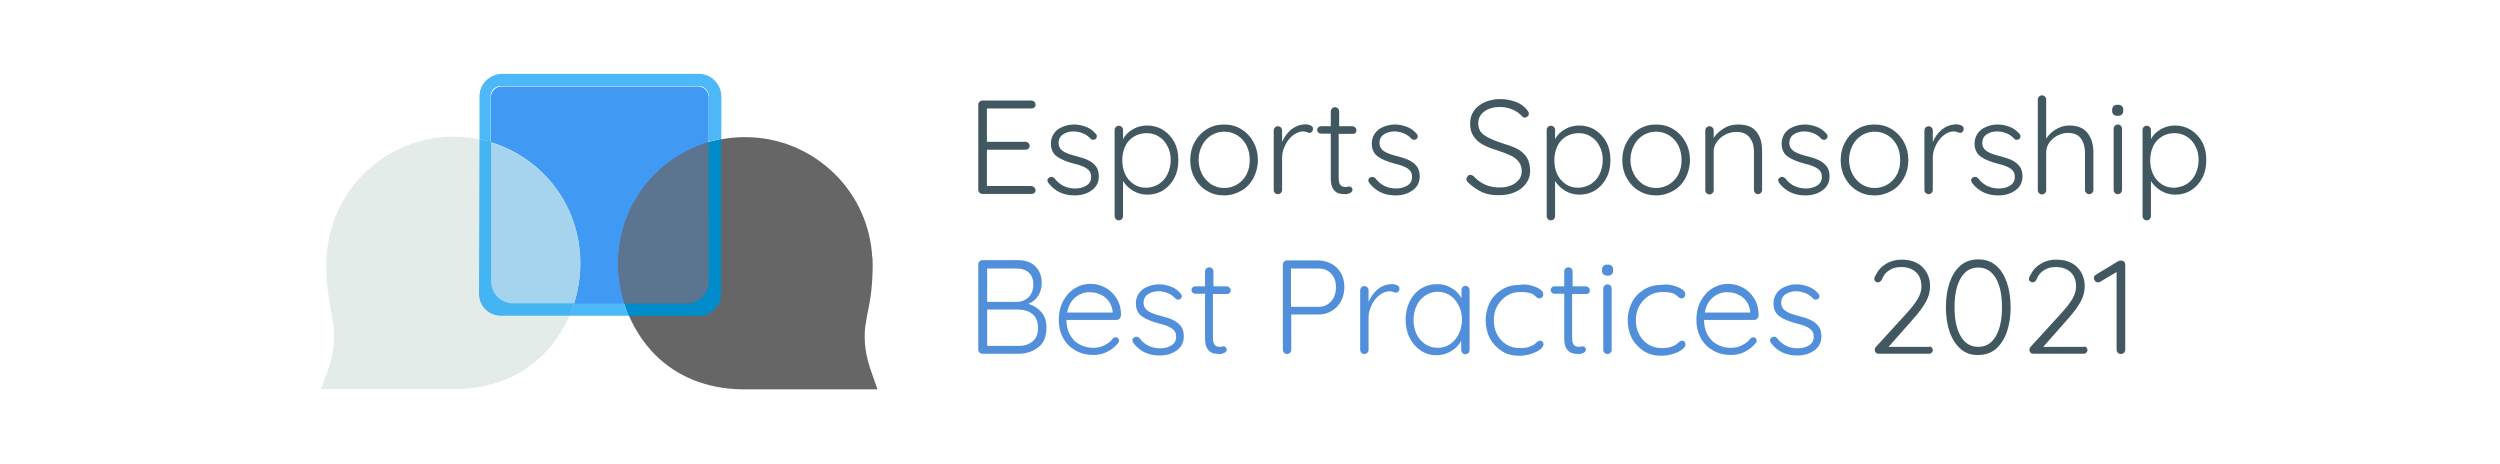<?xml version="1.0" encoding="utf-8"?>
<!-- Generator: Adobe Illustrator 24.3.0, SVG Export Plug-In . SVG Version: 6.00 Build 0)  -->
<svg version="1.1" id="Capa_1" xmlns="http://www.w3.org/2000/svg" xmlns:xlink="http://www.w3.org/1999/xlink" x="0px" y="0px"
	 viewBox="0 0 1012 188" style="enable-background:new 0 0 1012 188;" xml:space="preserve">
<style type="text/css">
	.st0{fill:#425861;}
	.st1{fill:#518FDB;}
	.st2{fill:none;stroke:#666666;stroke-width:30;stroke-miterlimit:10;}
	.st3{fill:#4099F2;}
	.st4{fill:#666666;}
	.st5{fill:#5B7590;}
	.st6{fill:#E4ECEA;}
	.st7{fill:#A6D4EF;}
	.st8{fill:#4DB8F8;}
	.st9{fill:#008BCB;}
	.st10{fill:#44B4F3;}
</style>
<g>
	<g>
		<path class="st0" d="M418.7,75.9c0.3,0.3,0.5,0.7,0.5,1.1c0,0.5-0.2,0.8-0.5,1.1c-0.3,0.3-0.7,0.4-1.2,0.4h-19.8
			c-0.5,0-0.9-0.2-1.2-0.5c-0.3-0.3-0.5-0.7-0.5-1.2V42.4c0-0.5,0.2-0.9,0.5-1.2c0.3-0.3,0.7-0.5,1.2-0.5h19.8
			c0.5,0,0.9,0.2,1.2,0.5c0.3,0.3,0.5,0.7,0.5,1.2c0,0.5-0.2,0.8-0.5,1.1c-0.3,0.3-0.7,0.4-1.2,0.4h-18v13.5h15.6
			c0.5,0,0.9,0.2,1.2,0.5c0.3,0.3,0.5,0.7,0.5,1.2c0,0.5-0.2,0.8-0.5,1.1c-0.3,0.3-0.7,0.4-1.2,0.4h-15.6v14.7h18
			C418,75.4,418.4,75.5,418.7,75.9z"/>
		<path class="st0" d="M424,73c0-0.5,0.2-0.8,0.7-1.1c0.2-0.2,0.5-0.3,0.9-0.3c0.4,0,0.8,0.2,1.2,0.5c2.1,2.8,4.9,4.2,8.5,4.2
			c1.7,0,3.2-0.4,4.5-1.2c1.3-0.8,1.9-2,1.9-3.5c0-1.5-0.6-2.6-1.8-3.4c-1.2-0.8-2.8-1.4-5-1.9c-3-0.8-5.3-1.7-7-2.9
			c-1.7-1.2-2.5-3-2.5-5.3c0-1.5,0.4-2.8,1.2-4c0.8-1.2,1.9-2.1,3.4-2.7c1.4-0.6,3-1,4.8-1c1.5,0,3.1,0.3,4.7,0.9s2.9,1.5,4,2.8
			c0.3,0.3,0.5,0.6,0.5,1.1c0,0.4-0.2,0.8-0.5,1.1c-0.3,0.2-0.6,0.3-1,0.3c-0.4,0-0.7-0.1-1-0.4c-0.9-1-1.9-1.7-3.1-2.2
			c-1.2-0.5-2.5-0.8-3.8-0.8c-1.7,0-3.1,0.4-4.3,1.2c-1.2,0.8-1.8,2-1.8,3.6c0.1,1.4,0.7,2.5,2,3.3c1.2,0.8,3.1,1.4,5.5,2
			c1.9,0.5,3.4,1,4.6,1.6c1.2,0.6,2.2,1.4,3,2.4c0.8,1,1.2,2.4,1.2,4.1c0,2.3-0.9,4.2-2.8,5.6c-1.9,1.4-4.2,2.1-7,2.1
			c-4.4,0-7.9-1.6-10.5-4.9C424.1,73.7,424,73.3,424,73z"/>
		<path class="st0" d="M470.8,52.6c1.9,1.2,3.5,2.9,4.6,5c1.1,2.1,1.6,4.5,1.6,7.2c0,2.7-0.5,5.1-1.6,7.2c-1.1,2.1-2.6,3.8-4.5,5
			c-1.9,1.2-4.1,1.8-6.4,1.8c-2.1,0-4-0.5-5.7-1.5c-1.7-1-3.1-2.3-4.2-4v14.2c0,0.5-0.2,0.9-0.5,1.2c-0.3,0.3-0.7,0.5-1.2,0.5
			c-0.5,0-0.9-0.2-1.2-0.5c-0.3-0.3-0.5-0.7-0.5-1.2V52.6c0-0.5,0.2-0.9,0.5-1.2c0.3-0.3,0.7-0.5,1.2-0.5c0.5,0,0.9,0.2,1.2,0.5
			c0.3,0.3,0.5,0.7,0.5,1.2v3.7c0.9-1.7,2.3-3,4-4c1.8-1,3.7-1.5,5.8-1.5C466.7,50.8,468.9,51.4,470.8,52.6z M469.1,74.5
			c1.5-1,2.7-2.3,3.5-4c0.8-1.7,1.3-3.6,1.3-5.7c0-2.1-0.4-4-1.3-5.6c-0.8-1.7-2-3-3.5-3.9c-1.5-1-3.2-1.4-5-1.4
			c-1.9,0-3.6,0.5-5.1,1.4c-1.5,0.9-2.7,2.2-3.5,3.9c-0.8,1.7-1.2,3.6-1.2,5.7c0,2.1,0.4,4,1.2,5.7c0.8,1.7,2,3,3.5,4
			c1.5,1,3.2,1.4,5.1,1.4C466,75.9,467.6,75.4,469.1,74.5z"/>
		<path class="st0" d="M507.4,72.1c-1.2,2.2-2.8,3.9-4.9,5.1c-2.1,1.2-4.4,1.9-7,1.9c-2.6,0-4.9-0.6-7-1.9c-2.1-1.2-3.7-3-4.9-5.1
			c-1.2-2.2-1.8-4.6-1.8-7.3s0.6-5.1,1.8-7.3c1.2-2.2,2.8-3.9,4.9-5.2c2.1-1.3,4.4-1.9,7-1.9c2.6,0,4.9,0.6,7,1.9
			c2.1,1.3,3.7,3,4.9,5.2c1.2,2.2,1.8,4.6,1.8,7.3S508.5,69.9,507.4,72.1z M504.6,58.9c-0.9-1.7-2.1-3.1-3.7-4.1
			c-1.6-1-3.4-1.5-5.3-1.5c-1.9,0-3.7,0.5-5.3,1.5c-1.6,1-2.8,2.3-3.7,4.1c-0.9,1.7-1.4,3.7-1.4,5.8c0,2.1,0.5,4,1.4,5.8
			c0.9,1.7,2.2,3.1,3.7,4.1c1.6,1,3.3,1.5,5.3,1.5c1.9,0,3.7-0.5,5.3-1.5c1.6-1,2.8-2.3,3.7-4c0.9-1.7,1.3-3.7,1.3-5.8
			S505.5,60.7,504.6,58.9z"/>
		<path class="st0" d="M530.6,50.8c0.6,0.3,0.9,0.7,0.9,1.3c0,0.5-0.1,0.9-0.4,1.2c-0.3,0.3-0.6,0.5-1,0.5c-0.2,0-0.5-0.1-1.1-0.3
			c-0.5-0.2-1-0.3-1.5-0.3c-1.3,0-2.6,0.5-4,1.5c-1.3,1-2.4,2.3-3.2,4c-0.8,1.6-1.3,3.3-1.3,4.9v13.3c0,0.5-0.2,0.9-0.5,1.2
			c-0.3,0.3-0.7,0.5-1.2,0.5s-0.9-0.2-1.2-0.5c-0.3-0.3-0.5-0.7-0.5-1.2V52.8c0-0.5,0.2-0.9,0.5-1.2c0.3-0.3,0.7-0.5,1.2-0.5
			s0.9,0.2,1.2,0.5c0.3,0.3,0.5,0.7,0.5,1.2v4.7c0.8-2,2.1-3.7,3.7-5.1c1.7-1.3,3.6-2,5.9-2.1C529.4,50.4,530,50.5,530.6,50.8z"/>
		<path class="st0" d="M541.9,54.1v18.1c0,1.4,0.3,2.3,0.8,2.8c0.5,0.5,1.2,0.7,2,0.7c0.2,0,0.5,0,0.8-0.1c0.3-0.1,0.6-0.1,0.8-0.1
			c0.3,0,0.6,0.1,0.8,0.4s0.4,0.6,0.4,0.9c0,0.5-0.3,0.9-0.9,1.3c-0.6,0.3-1.3,0.5-2,0.5c-1,0-1.8-0.1-2.6-0.3
			c-0.8-0.2-1.5-0.7-2.2-1.6c-0.7-0.9-1.1-2.3-1.1-4.3V54.1h-3.9c-0.4,0-0.8-0.1-1.1-0.4c-0.3-0.3-0.5-0.6-0.5-1.1s0.2-0.8,0.5-1.1
			c0.3-0.3,0.7-0.4,1.1-0.4h3.9v-6c0-0.5,0.2-0.9,0.5-1.2c0.3-0.3,0.7-0.5,1.2-0.5s0.9,0.2,1.2,0.5c0.3,0.3,0.5,0.7,0.5,1.2v6h5.4
			c0.4,0,0.7,0.2,1.1,0.5c0.3,0.3,0.5,0.7,0.5,1.1c0,0.4-0.1,0.8-0.4,1.1s-0.6,0.4-1.1,0.4H541.9z"/>
		<path class="st0" d="M553.9,73c0-0.5,0.2-0.8,0.7-1.1c0.2-0.2,0.5-0.3,0.9-0.3c0.4,0,0.8,0.2,1.2,0.5c2.1,2.8,4.9,4.2,8.5,4.2
			c1.7,0,3.2-0.4,4.5-1.2s1.9-2,1.9-3.5c0-1.5-0.6-2.6-1.8-3.4c-1.2-0.8-2.8-1.4-5-1.9c-3-0.8-5.3-1.7-7-2.9c-1.7-1.2-2.5-3-2.5-5.3
			c0-1.5,0.4-2.8,1.2-4c0.8-1.2,1.9-2.1,3.4-2.7c1.4-0.6,3-1,4.8-1c1.5,0,3.1,0.3,4.7,0.9s2.9,1.5,4,2.8c0.3,0.3,0.5,0.6,0.5,1.1
			c0,0.4-0.2,0.8-0.5,1.1c-0.3,0.2-0.6,0.3-1,0.3c-0.4,0-0.7-0.1-1-0.4c-0.9-1-1.9-1.7-3.1-2.2c-1.2-0.5-2.5-0.8-3.8-0.8
			c-1.7,0-3.1,0.4-4.3,1.2c-1.2,0.8-1.8,2-1.8,3.6c0.1,1.4,0.7,2.5,2,3.3c1.2,0.8,3.1,1.4,5.5,2c1.9,0.5,3.4,1,4.6,1.6
			c1.2,0.6,2.2,1.4,3,2.4c0.8,1,1.2,2.4,1.2,4.1c0,2.3-0.9,4.2-2.8,5.6c-1.9,1.4-4.2,2.1-7,2.1c-4.4,0-7.9-1.6-10.5-4.9
			C554,73.7,553.9,73.3,553.9,73z"/>
		<path class="st0" d="M600,77.8c-2-0.9-3.9-2.2-5.8-4c-0.4-0.4-0.6-0.8-0.6-1.3c0-0.4,0.2-0.8,0.5-1.2c0.3-0.4,0.7-0.5,1.2-0.5
			c0.4,0,0.8,0.2,1.2,0.5c2.8,3.1,6.3,4.6,10.5,4.6c2.6,0,4.7-0.6,6.4-1.8c1.7-1.2,2.6-2.8,2.6-4.8c0-1.5-0.4-2.8-1.3-3.9
			c-0.8-1-1.9-1.9-3.3-2.5c-1.4-0.6-3.1-1.3-5.2-2c-2.3-0.7-4.2-1.4-5.8-2.3c-1.6-0.8-2.8-1.9-3.8-3.3c-1-1.4-1.5-3.1-1.5-5.3
			c0-1.9,0.5-3.6,1.5-5.1c1-1.5,2.5-2.6,4.3-3.5c1.9-0.8,4-1.3,6.4-1.3c2.2,0,4.2,0.4,6.2,1.1c1.9,0.7,3.5,1.8,4.6,3.2
			c0.5,0.6,0.8,1.1,0.8,1.6c0,0.4-0.2,0.8-0.5,1.1c-0.4,0.3-0.8,0.5-1.2,0.5c-0.4,0-0.7-0.1-0.9-0.4c-1-1.1-2.3-2.1-3.9-2.8
			c-1.6-0.7-3.3-1.1-5.1-1.1c-2.6,0-4.8,0.6-6.4,1.8c-1.7,1.2-2.5,2.8-2.5,4.8c0,2.1,0.8,3.7,2.4,4.8c1.6,1.1,3.8,2.1,6.8,3.1
			c2.6,0.8,4.6,1.5,6.3,2.3c1.6,0.8,2.9,1.9,4,3.4c1,1.5,1.5,3.4,1.5,5.7c0,1.8-0.5,3.5-1.6,5c-1.1,1.5-2.5,2.7-4.4,3.5
			c-1.9,0.9-4,1.3-6.4,1.3C604.3,79.1,602,78.7,600,77.8z"/>
		<path class="st0" d="M645.7,52.6c1.9,1.2,3.5,2.9,4.6,5c1.1,2.1,1.6,4.5,1.6,7.2c0,2.7-0.5,5.1-1.6,7.2c-1.1,2.1-2.6,3.8-4.5,5
			c-1.9,1.2-4.1,1.8-6.4,1.8c-2.1,0-4-0.5-5.7-1.5c-1.7-1-3.1-2.3-4.2-4v14.2c0,0.5-0.2,0.9-0.5,1.2c-0.3,0.3-0.7,0.5-1.2,0.5
			c-0.5,0-0.9-0.2-1.2-0.5c-0.3-0.3-0.5-0.7-0.5-1.2V52.6c0-0.5,0.2-0.9,0.5-1.2c0.3-0.3,0.7-0.5,1.2-0.5c0.5,0,0.9,0.2,1.2,0.5
			c0.3,0.3,0.5,0.7,0.5,1.2v3.7c0.9-1.7,2.3-3,4-4c1.8-1,3.7-1.5,5.8-1.5C641.6,50.8,643.8,51.4,645.7,52.6z M644,74.5
			c1.5-1,2.7-2.3,3.5-4c0.8-1.7,1.3-3.6,1.3-5.7c0-2.1-0.4-4-1.3-5.6c-0.8-1.7-2-3-3.5-3.9c-1.5-1-3.2-1.4-5-1.4
			c-1.9,0-3.6,0.5-5.1,1.4c-1.5,0.9-2.7,2.2-3.5,3.9c-0.8,1.7-1.2,3.6-1.2,5.7c0,2.1,0.4,4,1.2,5.7c0.8,1.7,2,3,3.5,4
			c1.5,1,3.2,1.4,5.1,1.4C640.8,75.9,642.5,75.4,644,74.5z"/>
		<path class="st0" d="M682.3,72.1c-1.2,2.2-2.8,3.9-4.9,5.1c-2.1,1.2-4.4,1.9-7,1.9s-4.9-0.6-7-1.9c-2.1-1.2-3.7-3-4.9-5.1
			c-1.2-2.2-1.8-4.6-1.8-7.3s0.6-5.1,1.8-7.3c1.2-2.2,2.8-3.9,4.9-5.2c2.1-1.3,4.4-1.9,7-1.9s4.9,0.6,7,1.9c2.1,1.3,3.7,3,4.9,5.2
			c1.2,2.2,1.8,4.6,1.8,7.3S683.4,69.9,682.3,72.1z M679.4,58.9c-0.9-1.7-2.1-3.1-3.7-4.1c-1.6-1-3.4-1.5-5.3-1.5
			c-1.9,0-3.7,0.5-5.3,1.5c-1.6,1-2.8,2.3-3.7,4.1s-1.4,3.7-1.4,5.8c0,2.1,0.5,4,1.4,5.8c0.9,1.7,2.2,3.1,3.7,4.1
			c1.6,1,3.3,1.5,5.3,1.5c1.9,0,3.7-0.5,5.3-1.5c1.6-1,2.8-2.3,3.7-4c0.9-1.7,1.3-3.7,1.3-5.8S680.3,60.7,679.4,58.9z"/>
		<path class="st0" d="M711,53.3c1.6,2,2.3,4.6,2.3,7.8v15.8c0,0.5-0.2,0.9-0.5,1.2c-0.3,0.3-0.7,0.5-1.1,0.5
			c-0.5,0-0.9-0.2-1.2-0.5c-0.3-0.3-0.5-0.7-0.5-1.2V61.3c0-2.3-0.6-4.2-1.8-5.7c-1.2-1.5-3-2.2-5.4-2.2c-1.5,0-3,0.4-4.4,1.1
			c-1.4,0.7-2.5,1.7-3.4,2.9c-0.9,1.2-1.3,2.5-1.3,3.9v15.7c0,0.5-0.2,0.9-0.5,1.2c-0.3,0.3-0.7,0.5-1.2,0.5c-0.5,0-0.9-0.2-1.2-0.5
			c-0.3-0.3-0.5-0.7-0.5-1.2V52.8c0-0.5,0.2-0.9,0.5-1.2c0.3-0.3,0.7-0.5,1.2-0.5c0.5,0,0.9,0.2,1.2,0.5c0.3,0.3,0.5,0.7,0.5,1.2v3
			c1-1.5,2.4-2.8,4.2-3.9s3.7-1.5,5.6-1.5C707,50.4,709.4,51.3,711,53.3z"/>
		<path class="st0" d="M719.8,73c0-0.5,0.2-0.8,0.7-1.1c0.2-0.2,0.5-0.3,0.9-0.3c0.4,0,0.8,0.2,1.2,0.5c2.1,2.8,4.9,4.2,8.5,4.2
			c1.7,0,3.2-0.4,4.5-1.2c1.3-0.8,1.9-2,1.9-3.5c0-1.5-0.6-2.6-1.8-3.4c-1.2-0.8-2.8-1.4-5-1.9c-3-0.8-5.3-1.7-7-2.9
			c-1.7-1.2-2.5-3-2.5-5.3c0-1.5,0.4-2.8,1.2-4c0.8-1.2,1.9-2.1,3.4-2.7c1.4-0.6,3-1,4.8-1c1.5,0,3.1,0.3,4.7,0.9
			c1.6,0.6,2.9,1.5,4,2.8c0.3,0.3,0.5,0.6,0.5,1.1c0,0.4-0.2,0.8-0.5,1.1c-0.3,0.2-0.6,0.3-1,0.3c-0.4,0-0.7-0.1-1-0.4
			c-0.9-1-1.9-1.7-3.1-2.2c-1.2-0.5-2.5-0.8-3.8-0.8c-1.7,0-3.1,0.4-4.3,1.2c-1.2,0.8-1.8,2-1.8,3.6c0.1,1.4,0.7,2.5,2,3.3
			c1.2,0.8,3.1,1.4,5.5,2c1.9,0.5,3.4,1,4.6,1.6c1.2,0.6,2.2,1.4,3,2.4c0.8,1,1.2,2.4,1.2,4.1c0,2.3-0.9,4.2-2.8,5.6
			c-1.9,1.4-4.2,2.1-7,2.1c-4.4,0-7.9-1.6-10.5-4.9C720,73.7,719.8,73.3,719.8,73z"/>
		<path class="st0" d="M770.7,72.1c-1.2,2.2-2.8,3.9-4.9,5.1c-2.1,1.2-4.4,1.9-7,1.9s-4.9-0.6-7-1.9c-2.1-1.2-3.7-3-4.9-5.1
			c-1.2-2.2-1.8-4.6-1.8-7.3s0.6-5.1,1.8-7.3c1.2-2.2,2.8-3.9,4.9-5.2c2.1-1.3,4.4-1.9,7-1.9s4.9,0.6,7,1.9c2.1,1.3,3.7,3,4.9,5.2
			c1.2,2.2,1.8,4.6,1.8,7.3S771.9,69.9,770.7,72.1z M767.9,58.9c-0.9-1.7-2.1-3.1-3.7-4.1c-1.6-1-3.4-1.5-5.3-1.5
			c-1.9,0-3.7,0.5-5.3,1.5c-1.6,1-2.8,2.3-3.7,4.1s-1.4,3.7-1.4,5.8c0,2.1,0.5,4,1.4,5.8c0.9,1.7,2.2,3.1,3.7,4.1
			c1.6,1,3.3,1.5,5.3,1.5c1.9,0,3.7-0.5,5.3-1.5c1.6-1,2.8-2.3,3.7-4c0.9-1.7,1.3-3.7,1.3-5.8S768.8,60.7,767.9,58.9z"/>
		<path class="st0" d="M794,50.8c0.6,0.3,0.9,0.7,0.9,1.3c0,0.5-0.1,0.9-0.4,1.2c-0.3,0.3-0.6,0.5-1,0.5c-0.2,0-0.5-0.1-1.1-0.3
			c-0.5-0.2-1-0.3-1.5-0.3c-1.3,0-2.7,0.5-4,1.5c-1.3,1-2.4,2.3-3.2,4c-0.8,1.6-1.3,3.3-1.3,4.9v13.3c0,0.5-0.2,0.9-0.5,1.2
			c-0.3,0.3-0.7,0.5-1.2,0.5c-0.5,0-0.9-0.2-1.2-0.5c-0.3-0.3-0.5-0.7-0.5-1.2V52.8c0-0.5,0.2-0.9,0.5-1.2c0.3-0.3,0.7-0.5,1.2-0.5
			c0.5,0,0.9,0.2,1.2,0.5c0.3,0.3,0.5,0.7,0.5,1.2v4.7c0.8-2,2.1-3.7,3.7-5.1c1.7-1.3,3.6-2,5.9-2.1C792.8,50.4,793.4,50.5,794,50.8
			z"/>
		<path class="st0" d="M797.9,73c0-0.5,0.2-0.8,0.7-1.1c0.2-0.2,0.5-0.3,0.9-0.3c0.4,0,0.8,0.2,1.2,0.5c2.1,2.8,4.9,4.2,8.5,4.2
			c1.7,0,3.2-0.4,4.5-1.2c1.3-0.8,1.9-2,1.9-3.5c0-1.5-0.6-2.6-1.8-3.4c-1.2-0.8-2.8-1.4-5-1.9c-3-0.8-5.3-1.7-7-2.9
			c-1.7-1.2-2.5-3-2.5-5.3c0-1.5,0.4-2.8,1.2-4c0.8-1.2,1.9-2.1,3.4-2.7c1.4-0.6,3-1,4.8-1c1.5,0,3.1,0.3,4.7,0.9
			c1.6,0.6,2.9,1.5,4,2.8c0.3,0.3,0.5,0.6,0.5,1.1c0,0.4-0.2,0.8-0.5,1.1c-0.3,0.2-0.6,0.3-1,0.3c-0.4,0-0.7-0.1-1-0.4
			c-0.9-1-1.9-1.7-3.1-2.2c-1.2-0.5-2.5-0.8-3.8-0.8c-1.7,0-3.1,0.4-4.3,1.2c-1.2,0.8-1.8,2-1.8,3.6c0.1,1.4,0.7,2.5,2,3.3
			c1.2,0.8,3.1,1.4,5.5,2c1.9,0.5,3.4,1,4.6,1.6c1.2,0.6,2.2,1.4,3,2.4c0.8,1,1.2,2.4,1.2,4.1c0,2.3-0.9,4.2-2.8,5.6
			c-1.9,1.4-4.2,2.1-7,2.1c-4.4,0-7.9-1.6-10.5-4.9C798.1,73.7,797.9,73.3,797.9,73z"/>
		<path class="st0" d="M845,53.8c1.6,2,2.4,4.6,2.4,7.8v15.3c0,0.5-0.2,0.9-0.5,1.2c-0.3,0.3-0.7,0.5-1.2,0.5
			c-0.5,0-0.9-0.2-1.2-0.5c-0.3-0.3-0.5-0.7-0.5-1.2V61.7c0-2.3-0.6-4.2-1.7-5.7c-1.1-1.5-2.9-2.2-5.2-2.2c-1.5,0-2.9,0.4-4.3,1.1
			c-1.3,0.7-2.4,1.7-3.3,2.9c-0.8,1.2-1.2,2.5-1.2,3.9v15.3c0,0.5-0.2,0.9-0.5,1.2c-0.3,0.3-0.7,0.5-1.2,0.5c-0.5,0-0.9-0.2-1.2-0.5
			c-0.3-0.3-0.5-0.7-0.5-1.2V40.3c0-0.5,0.2-0.9,0.5-1.2c0.3-0.3,0.7-0.5,1.2-0.5c0.5,0,0.9,0.2,1.2,0.5c0.3,0.3,0.5,0.7,0.5,1.2
			v15.8c1-1.5,2.3-2.8,4-3.8c1.7-1,3.5-1.5,5.3-1.5C841,50.8,843.4,51.8,845,53.8z"/>
		<path class="st0" d="M855.6,46.4c-0.4-0.3-0.6-0.8-0.6-1.5v-0.5c0-0.6,0.2-1.1,0.6-1.5c0.4-0.3,1-0.5,1.7-0.5c1.4,0,2.2,0.7,2.2,2
			v0.5c0,0.6-0.2,1.1-0.6,1.5c-0.4,0.3-0.9,0.5-1.6,0.5S856,46.8,855.6,46.4z M858.5,78.1c-0.3,0.3-0.7,0.5-1.2,0.5
			s-0.9-0.2-1.2-0.5c-0.3-0.3-0.5-0.7-0.5-1.2V52.1c0-0.5,0.2-0.9,0.5-1.2c0.3-0.3,0.7-0.5,1.2-0.5s0.9,0.2,1.2,0.5
			c0.3,0.3,0.5,0.7,0.5,1.2v24.8C858.9,77.4,858.8,77.8,858.5,78.1z"/>
		<path class="st0" d="M886.9,52.6c1.9,1.2,3.5,2.9,4.6,5c1.1,2.1,1.6,4.5,1.6,7.2c0,2.7-0.5,5.1-1.6,7.2c-1.1,2.1-2.6,3.8-4.5,5
			c-1.9,1.2-4.1,1.8-6.4,1.8c-2.1,0-4-0.5-5.7-1.5c-1.7-1-3.1-2.3-4.2-4v14.2c0,0.5-0.2,0.9-0.5,1.2c-0.3,0.3-0.7,0.5-1.2,0.5
			c-0.5,0-0.9-0.2-1.2-0.5c-0.3-0.3-0.5-0.7-0.5-1.2V52.6c0-0.5,0.2-0.9,0.5-1.2c0.3-0.3,0.7-0.5,1.2-0.5c0.5,0,0.9,0.2,1.2,0.5
			c0.3,0.3,0.5,0.7,0.5,1.2v3.7c0.9-1.7,2.3-3,4-4c1.8-1,3.7-1.5,5.8-1.5C882.8,50.8,884.9,51.4,886.9,52.6z M885.2,74.5
			c1.5-1,2.7-2.3,3.5-4c0.8-1.7,1.3-3.6,1.3-5.7c0-2.1-0.4-4-1.3-5.6c-0.8-1.7-2-3-3.5-3.9c-1.5-1-3.2-1.4-5-1.4
			c-1.9,0-3.6,0.5-5.1,1.4c-1.5,0.9-2.7,2.2-3.5,3.9c-0.8,1.7-1.2,3.6-1.2,5.7c0,2.1,0.4,4,1.2,5.7c0.8,1.7,2,3,3.5,4
			c1.5,1,3.2,1.4,5.1,1.4C882,75.9,883.7,75.4,885.2,74.5z"/>
		<path class="st1" d="M421.6,126.4c1.4,1.6,2,3.7,2,6.3c0,3.5-1.1,6.2-3.3,7.9c-2.2,1.7-4.9,2.6-8.1,2.6h-14.5
			c-0.5,0-0.9-0.2-1.2-0.5c-0.3-0.3-0.5-0.7-0.5-1.2v-34.5c0-0.5,0.2-0.9,0.5-1.2c0.3-0.3,0.7-0.5,1.2-0.5h14.3c3,0,5.4,0.8,7.1,2.5
			c1.7,1.7,2.6,3.9,2.6,6.8c0,1.9-0.5,3.6-1.4,5.1c-0.9,1.5-2.3,2.6-4,3.3C418.5,123.7,420.2,124.8,421.6,126.4z M416.5,110.4
			c-1.2-1.1-2.8-1.7-4.9-1.7h-12v13.5h12c1.9,0,3.5-0.7,4.8-1.9c1.2-1.2,1.9-3,1.9-5.2C418.3,113.1,417.7,111.5,416.5,110.4z
			 M418,138.2c1.5-1.2,2.2-3.1,2.2-5.5c0-2.5-0.8-4.4-2.3-5.6c-1.5-1.2-3.5-1.8-5.9-1.8h-12.4v14.7h12.5
			C414.5,140.1,416.5,139.4,418,138.2z"/>
		<path class="st1" d="M453.2,129c-0.3,0.3-0.7,0.5-1.1,0.5h-20.4c0,2.2,0.4,4.1,1.3,5.8c0.9,1.7,2.1,3.1,3.8,4
			c1.6,1,3.6,1.5,5.8,1.5c1.7,0,3.3-0.4,4.6-1.1c1.4-0.7,2.5-1.6,3.3-2.7c0.4-0.3,0.8-0.5,1.1-0.5c0.4,0,0.7,0.1,1,0.4
			c0.3,0.3,0.4,0.6,0.4,1c0,0.4-0.2,0.8-0.5,1.1c-1.2,1.4-2.6,2.6-4.3,3.4c-1.7,0.9-3.6,1.3-5.5,1.3c-2.8,0-5.2-0.6-7.3-1.8
			c-2.1-1.2-3.8-2.8-5-5c-1.2-2.1-1.8-4.6-1.8-7.4c0-2.9,0.6-5.5,1.8-7.7c1.2-2.2,2.7-3.9,4.7-5.1s4-1.8,6.2-1.8
			c2.2,0,4.2,0.5,6.1,1.5c1.9,1,3.4,2.5,4.6,4.4c1.2,1.9,1.8,4.2,1.8,6.9C453.7,128.3,453.5,128.7,453.2,129z M435.4,120.3
			c-1.8,1.4-2.9,3.5-3.4,6.2h18.4v-0.4c-0.2-1.6-0.7-3-1.6-4.2c-0.9-1.2-2-2.1-3.4-2.7c-1.3-0.6-2.7-0.9-4.2-0.9
			C439.1,118.2,437.2,118.9,435.4,120.3z"/>
		<path class="st1" d="M458.4,137.7c0-0.5,0.2-0.8,0.7-1.1c0.2-0.2,0.5-0.3,0.9-0.3c0.4,0,0.8,0.2,1.2,0.5c2.1,2.8,4.9,4.2,8.5,4.2
			c1.7,0,3.2-0.4,4.5-1.2c1.3-0.8,1.9-2,1.9-3.5c0-1.5-0.6-2.6-1.8-3.4c-1.2-0.8-2.8-1.4-5-1.9c-3-0.8-5.3-1.7-7-2.9
			c-1.7-1.2-2.5-3-2.5-5.3c0-1.5,0.4-2.8,1.2-4c0.8-1.2,1.9-2.1,3.4-2.7c1.4-0.6,3-1,4.8-1c1.5,0,3.1,0.3,4.7,0.9s2.9,1.5,4,2.8
			c0.3,0.3,0.5,0.6,0.5,1.1c0,0.4-0.2,0.8-0.5,1.1c-0.3,0.2-0.6,0.3-1,0.3c-0.4,0-0.7-0.1-1-0.4c-0.9-1-1.9-1.7-3.1-2.2
			s-2.5-0.8-3.8-0.8c-1.7,0-3.1,0.4-4.3,1.2c-1.2,0.8-1.8,2-1.8,3.6c0.1,1.4,0.7,2.5,2,3.3c1.2,0.8,3.1,1.4,5.5,2
			c1.9,0.5,3.4,1,4.6,1.6c1.2,0.6,2.2,1.4,3,2.4c0.8,1,1.2,2.4,1.2,4.2c0,2.3-0.9,4.2-2.8,5.6c-1.9,1.4-4.2,2.1-7,2.1
			c-4.4,0-7.9-1.6-10.5-4.9C458.5,138.4,458.4,138,458.4,137.7z"/>
		<path class="st1" d="M491,118.8v18.1c0,1.4,0.3,2.3,0.8,2.8c0.5,0.5,1.2,0.7,2,0.7c0.2,0,0.5,0,0.8-0.1c0.3-0.1,0.6-0.1,0.8-0.1
			c0.3,0,0.6,0.1,0.8,0.4c0.2,0.3,0.4,0.6,0.4,0.9c0,0.5-0.3,0.9-0.9,1.3c-0.6,0.3-1.3,0.5-2,0.5c-1,0-1.8-0.1-2.6-0.3
			c-0.8-0.2-1.5-0.7-2.2-1.6c-0.7-0.9-1.1-2.3-1.1-4.3v-18.2h-3.9c-0.4,0-0.8-0.1-1.1-0.4c-0.3-0.3-0.5-0.6-0.5-1.1
			c0-0.4,0.2-0.8,0.5-1.1c0.3-0.3,0.7-0.4,1.1-0.4h3.9v-6c0-0.5,0.2-0.9,0.5-1.2c0.3-0.3,0.7-0.5,1.2-0.5c0.5,0,0.9,0.2,1.2,0.5
			c0.3,0.3,0.5,0.7,0.5,1.2v6h5.4c0.4,0,0.7,0.2,1.1,0.5c0.3,0.3,0.5,0.7,0.5,1.1c0,0.4-0.1,0.8-0.4,1.1c-0.3,0.3-0.6,0.4-1.1,0.4
			H491z"/>
		<path class="st1" d="M539.2,106.9c1.6,0.9,2.8,2.2,3.7,3.8c0.9,1.6,1.3,3.5,1.3,5.5s-0.4,3.9-1.3,5.6c-0.9,1.7-2.1,3-3.7,4
			c-1.6,1-3.4,1.5-5.3,1.5h-11.2v14.3c0,0.5-0.2,0.9-0.5,1.2c-0.3,0.3-0.7,0.5-1.2,0.5s-0.9-0.2-1.2-0.5c-0.3-0.3-0.5-0.7-0.5-1.2
			v-34.5c0-0.5,0.2-0.9,0.5-1.2c0.3-0.3,0.7-0.5,1.2-0.5h12.8C535.8,105.5,537.6,106,539.2,106.9z M538.9,121.9
			c1.3-1.5,1.9-3.4,1.9-5.7c0-2.2-0.6-4-1.9-5.4s-3-2.1-5.1-2.1h-11.2v15.5h11.2C535.9,124.2,537.6,123.4,538.9,121.9z"/>
		<path class="st1" d="M565.6,115.5c0.6,0.3,0.9,0.7,0.9,1.3c0,0.5-0.1,0.9-0.4,1.2c-0.3,0.3-0.6,0.5-1,0.5c-0.2,0-0.5-0.1-1.1-0.3
			c-0.5-0.2-1-0.3-1.5-0.3c-1.3,0-2.6,0.5-4,1.5c-1.3,1-2.4,2.3-3.2,4c-0.8,1.6-1.3,3.3-1.3,4.9v13.3c0,0.5-0.2,0.9-0.5,1.2
			c-0.3,0.3-0.7,0.5-1.2,0.5s-0.9-0.2-1.2-0.5c-0.3-0.3-0.5-0.7-0.5-1.2v-24.1c0-0.5,0.2-0.9,0.5-1.2c0.3-0.3,0.7-0.5,1.2-0.5
			s0.9,0.2,1.2,0.5c0.3,0.3,0.5,0.7,0.5,1.2v4.7c0.8-2,2.1-3.7,3.7-5.1s3.6-2,5.9-2.1C564.3,115,565,115.2,565.6,115.5z"/>
		<path class="st1" d="M594.4,116.2c0.3,0.3,0.5,0.7,0.5,1.2v24.3c0,0.5-0.2,0.9-0.5,1.2c-0.3,0.3-0.7,0.5-1.2,0.5s-0.9-0.2-1.2-0.5
			c-0.3-0.3-0.5-0.7-0.5-1.2V138c-0.9,1.6-2.2,3-4,4.1c-1.8,1.1-3.8,1.7-5.9,1.7c-2.4,0-4.6-0.6-6.5-1.9c-1.9-1.3-3.4-3-4.5-5.2
			c-1.1-2.2-1.6-4.7-1.6-7.4c0-2.7,0.6-5.2,1.7-7.4c1.1-2.2,2.6-3.9,4.6-5.1c1.9-1.2,4.1-1.8,6.4-1.8c2.2,0,4.1,0.5,5.9,1.6
			c1.8,1,3.1,2.4,4,4.1v-3.3c0-0.5,0.2-0.9,0.5-1.2c0.3-0.3,0.7-0.5,1.2-0.5S594.1,115.9,594.4,116.2z M587,139.3
			c1.5-1,2.7-2.4,3.5-4.1c0.8-1.7,1.3-3.7,1.3-5.8c0-2.1-0.4-4-1.3-5.7c-0.8-1.7-2-3.1-3.5-4.1c-1.5-1-3.2-1.5-5-1.5s-3.5,0.5-5,1.5
			c-1.5,1-2.7,2.3-3.5,4c-0.8,1.7-1.3,3.6-1.3,5.8c0,2.2,0.4,4.1,1.2,5.8c0.8,1.7,2,3.1,3.5,4.1c1.5,1,3.2,1.5,5.1,1.5
			C583.9,140.8,585.6,140.3,587,139.3z"/>
		<path class="st1" d="M619.9,115.6c1.5,0.4,2.6,0.9,3.5,1.5c0.9,0.6,1.3,1.3,1.3,2.1c0,0.4-0.1,0.8-0.4,1.1c-0.3,0.3-0.6,0.5-1,0.5
			c-0.4,0-0.7-0.1-0.9-0.2c-0.2-0.1-0.5-0.4-0.8-0.6c-0.5-0.5-0.9-0.8-1.3-1c-0.5-0.3-1.2-0.5-2.1-0.6c-0.9-0.2-1.8-0.2-2.8-0.2
			c-2,0-3.8,0.5-5.4,1.5c-1.6,1-2.9,2.4-3.9,4.1c-0.9,1.7-1.4,3.6-1.4,5.7c0,2.2,0.4,4.1,1.3,5.8c0.9,1.7,2.1,3.1,3.7,4.1
			s3.4,1.5,5.5,1.5c1.3,0,2.3-0.1,3.1-0.3s1.5-0.5,2.3-0.9c0.3-0.1,0.7-0.5,1.3-1c0.3-0.3,0.5-0.4,0.8-0.6c0.2-0.1,0.4-0.2,0.7-0.2
			c0.4,0,0.8,0.1,1,0.4c0.3,0.3,0.4,0.6,0.4,1.1c0,0.6-0.4,1.3-1.3,2c-0.9,0.7-2,1.3-3.6,1.8c-1.5,0.5-3.2,0.8-5,0.8
			c-2.6,0-5-0.6-7-1.9s-3.6-3-4.8-5.1c-1.1-2.2-1.7-4.7-1.7-7.4c0-2.6,0.6-5,1.7-7.2c1.1-2.2,2.8-3.9,4.9-5.2
			c2.1-1.3,4.5-1.9,7.2-1.9C616.9,115,618.5,115.2,619.9,115.6z"/>
		<path class="st1" d="M636.4,118.8v18.1c0,1.4,0.3,2.3,0.8,2.8c0.5,0.5,1.2,0.7,2,0.7c0.2,0,0.5,0,0.8-0.1c0.3-0.1,0.6-0.1,0.8-0.1
			c0.3,0,0.6,0.1,0.8,0.4s0.4,0.6,0.4,0.9c0,0.5-0.3,0.9-0.9,1.3c-0.6,0.3-1.3,0.5-2,0.5c-1,0-1.8-0.1-2.6-0.3
			c-0.8-0.2-1.5-0.7-2.2-1.6c-0.7-0.9-1.1-2.3-1.1-4.3v-18.2h-3.9c-0.4,0-0.8-0.1-1.1-0.4c-0.3-0.3-0.5-0.6-0.5-1.1
			c0-0.4,0.2-0.8,0.5-1.1c0.3-0.3,0.7-0.4,1.1-0.4h3.9v-6c0-0.5,0.2-0.9,0.5-1.2c0.3-0.3,0.7-0.5,1.2-0.5s0.9,0.2,1.2,0.5
			c0.3,0.3,0.5,0.7,0.5,1.2v6h5.4c0.4,0,0.7,0.2,1.1,0.5c0.3,0.3,0.5,0.7,0.5,1.1c0,0.4-0.1,0.8-0.4,1.1c-0.3,0.3-0.6,0.4-1.1,0.4
			H636.4z"/>
		<path class="st1" d="M649.1,111.1c-0.4-0.3-0.6-0.8-0.6-1.5v-0.5c0-0.6,0.2-1.1,0.6-1.5c0.4-0.3,1-0.5,1.7-0.5
			c1.4,0,2.2,0.7,2.2,2v0.5c0,0.6-0.2,1.1-0.6,1.5c-0.4,0.3-0.9,0.5-1.6,0.5S649.5,111.4,649.1,111.1z M651.9,142.8
			c-0.3,0.3-0.7,0.5-1.2,0.5s-0.9-0.2-1.2-0.5c-0.3-0.3-0.5-0.7-0.5-1.2v-24.8c0-0.5,0.2-0.9,0.5-1.2c0.3-0.3,0.7-0.5,1.2-0.5
			s0.9,0.2,1.2,0.5c0.3,0.3,0.5,0.7,0.5,1.2v24.8C652.4,142.1,652.2,142.5,651.9,142.8z"/>
		<path class="st1" d="M677.4,115.6c1.5,0.4,2.6,0.9,3.5,1.5c0.9,0.6,1.3,1.3,1.3,2.1c0,0.4-0.1,0.8-0.4,1.1c-0.3,0.3-0.6,0.5-1,0.5
			c-0.4,0-0.7-0.1-0.9-0.2c-0.2-0.1-0.5-0.4-0.8-0.6c-0.5-0.5-0.9-0.8-1.3-1c-0.5-0.3-1.2-0.5-2.1-0.6c-0.9-0.2-1.8-0.2-2.8-0.2
			c-2,0-3.8,0.5-5.4,1.5c-1.6,1-2.9,2.4-3.9,4.1c-0.9,1.7-1.4,3.6-1.4,5.7c0,2.2,0.4,4.1,1.3,5.8c0.9,1.7,2.1,3.1,3.7,4.1
			s3.4,1.5,5.5,1.5c1.3,0,2.3-0.1,3.1-0.3s1.5-0.5,2.3-0.9c0.3-0.1,0.7-0.5,1.3-1c0.3-0.3,0.5-0.4,0.8-0.6c0.2-0.1,0.4-0.2,0.7-0.2
			c0.4,0,0.8,0.1,1,0.4c0.3,0.3,0.4,0.6,0.4,1.1c0,0.6-0.4,1.3-1.3,2c-0.9,0.7-2,1.3-3.6,1.8c-1.5,0.5-3.2,0.8-5,0.8
			c-2.6,0-5-0.6-7-1.9s-3.6-3-4.8-5.1c-1.1-2.2-1.7-4.7-1.7-7.4c0-2.6,0.6-5,1.7-7.2c1.1-2.2,2.8-3.9,4.9-5.2
			c2.1-1.3,4.5-1.9,7.2-1.9C674.4,115,676,115.2,677.4,115.6z"/>
		<path class="st1" d="M711.3,129c-0.3,0.3-0.7,0.5-1.1,0.5h-20.4c0,2.2,0.4,4.1,1.3,5.8c0.9,1.7,2.1,3.1,3.8,4
			c1.6,1,3.6,1.5,5.8,1.5c1.7,0,3.3-0.4,4.6-1.1c1.4-0.7,2.5-1.6,3.3-2.7c0.4-0.3,0.8-0.5,1.1-0.5c0.4,0,0.7,0.1,1,0.4
			c0.3,0.3,0.4,0.6,0.4,1c0,0.4-0.2,0.8-0.5,1.1c-1.2,1.4-2.6,2.6-4.3,3.4c-1.7,0.9-3.6,1.3-5.5,1.3c-2.8,0-5.2-0.6-7.3-1.8
			c-2.1-1.2-3.8-2.8-5-5s-1.8-4.6-1.8-7.4c0-2.9,0.6-5.5,1.8-7.7c1.2-2.2,2.7-3.9,4.7-5.1s4-1.8,6.2-1.8c2.2,0,4.2,0.5,6.1,1.5
			c1.9,1,3.4,2.5,4.6,4.4s1.8,4.2,1.8,6.9C711.8,128.3,711.6,128.7,711.3,129z M693.5,120.3c-1.8,1.4-2.9,3.5-3.4,6.2h18.4v-0.4
			c-0.2-1.6-0.7-3-1.6-4.2c-0.9-1.2-2-2.1-3.4-2.7c-1.3-0.6-2.7-0.9-4.2-0.9C697.2,118.2,695.3,118.9,693.5,120.3z"/>
		<path class="st1" d="M716.5,137.7c0-0.5,0.2-0.8,0.7-1.1c0.2-0.2,0.5-0.3,0.9-0.3c0.4,0,0.8,0.2,1.2,0.5c2.1,2.8,4.9,4.2,8.5,4.2
			c1.7,0,3.2-0.4,4.5-1.2c1.3-0.8,1.9-2,1.9-3.5c0-1.5-0.6-2.6-1.8-3.4c-1.2-0.8-2.8-1.4-5-1.9c-3-0.8-5.3-1.7-7-2.9
			c-1.7-1.2-2.5-3-2.5-5.3c0-1.5,0.4-2.8,1.2-4c0.8-1.2,1.9-2.1,3.4-2.7c1.4-0.6,3-1,4.8-1c1.5,0,3.1,0.3,4.7,0.9
			c1.6,0.6,2.9,1.5,4,2.8c0.3,0.3,0.5,0.6,0.5,1.1c0,0.4-0.2,0.8-0.5,1.1c-0.3,0.2-0.6,0.3-1,0.3c-0.4,0-0.7-0.1-1-0.4
			c-0.9-1-1.9-1.7-3.1-2.2c-1.2-0.5-2.5-0.8-3.8-0.8c-1.7,0-3.1,0.4-4.3,1.2c-1.2,0.8-1.8,2-1.8,3.6c0.1,1.4,0.7,2.5,2,3.3
			c1.2,0.8,3.1,1.4,5.5,2c1.9,0.5,3.4,1,4.6,1.6c1.2,0.6,2.2,1.4,3,2.4c0.8,1,1.2,2.4,1.2,4.2c0,2.3-0.9,4.2-2.8,5.6
			c-1.9,1.4-4.2,2.1-7,2.1c-4.4,0-7.9-1.6-10.5-4.9C716.6,138.4,716.5,138,716.5,137.7z"/>
		<path class="st0" d="M781.9,140.6c0.3,0.3,0.5,0.7,0.5,1.1c0,0.5-0.2,0.8-0.5,1.1c-0.3,0.3-0.7,0.4-1.1,0.4h-20.2
			c-0.5,0-0.9-0.1-1.2-0.4c-0.3-0.3-0.5-0.7-0.5-1.2c0-0.4,0.1-0.8,0.4-1.1l12.5-13.7c2-2.2,3.5-4.1,4.5-5.8c1-1.7,1.5-3.4,1.5-5
			c0-2.4-0.7-4.4-2.2-5.8c-1.5-1.4-3.5-2.1-6.1-2.1c-1.8,0-3.3,0.4-4.7,1.3c-1.4,0.8-2.4,2.1-3.1,3.9c-0.4,0.6-0.9,1-1.4,1
			c-0.4,0-0.8-0.1-1.1-0.4c-0.4-0.3-0.5-0.6-0.5-1c0-0.2,0.1-0.5,0.2-0.8c0.1-0.3,0.3-0.6,0.5-0.9c0.9-1.9,2.3-3.4,4.2-4.5
			c1.9-1.1,3.9-1.6,6.1-1.6c3.6,0,6.5,1,8.5,3c2,2,3.1,4.6,3.1,7.8c0,2-0.5,4-1.6,6.1c-1.1,2.1-2.9,4.5-5.3,7.2l-9.9,11.2h16.5
			C781.2,140.1,781.6,140.3,781.9,140.6z"/>
		<path class="st0" d="M793.6,141.2c-1.9-1.7-3.4-4-4.4-6.9c-1-2.9-1.5-6.2-1.5-9.9c0-3.7,0.5-7.1,1.5-10c1-2.9,2.4-5.2,4.4-6.9
			s4.4-2.5,7.2-2.5c2.8,0,5.2,0.8,7.2,2.5c2,1.7,3.4,4,4.4,6.9c1,2.9,1.5,6.3,1.5,10c0,3.7-0.5,7-1.5,9.9c-1,2.9-2.5,5.2-4.4,6.9
			c-2,1.7-4.4,2.5-7.2,2.5C797.9,143.8,795.5,142.9,793.6,141.2z M807.9,136.1c1.7-2.9,2.5-6.8,2.5-11.7c0-5-0.8-8.9-2.5-11.8
			c-1.7-2.9-4.1-4.3-7.1-4.3c-3.1,0-5.4,1.4-7.1,4.3c-1.7,2.9-2.5,6.8-2.5,11.8c0,4.9,0.8,8.8,2.5,11.7c1.7,2.9,4,4.3,7.1,4.3
			C803.9,140.4,806.2,139,807.9,136.1z"/>
		<path class="st0" d="M844.5,140.6c0.3,0.3,0.5,0.7,0.5,1.1c0,0.5-0.2,0.8-0.5,1.1c-0.3,0.3-0.7,0.4-1.1,0.4h-20.2
			c-0.5,0-0.9-0.1-1.2-0.4c-0.3-0.3-0.5-0.7-0.5-1.2c0-0.4,0.1-0.8,0.4-1.1l12.5-13.7c2-2.2,3.5-4.1,4.5-5.8c1-1.7,1.5-3.4,1.5-5
			c0-2.4-0.7-4.4-2.2-5.8c-1.5-1.4-3.5-2.1-6.1-2.1c-1.8,0-3.3,0.4-4.7,1.3c-1.4,0.8-2.4,2.1-3.1,3.9c-0.4,0.6-0.9,1-1.4,1
			c-0.4,0-0.8-0.1-1.1-0.4c-0.4-0.3-0.5-0.6-0.5-1c0-0.2,0.1-0.5,0.2-0.8c0.1-0.3,0.3-0.6,0.5-0.9c0.9-1.9,2.3-3.4,4.2-4.5
			c1.9-1.1,3.9-1.6,6.1-1.6c3.6,0,6.5,1,8.5,3c2,2,3.1,4.6,3.1,7.8c0,2-0.5,4-1.6,6.1c-1.1,2.1-2.9,4.5-5.3,7.2l-9.9,11.2h16.5
			C843.8,140.1,844.2,140.3,844.5,140.6z"/>
		<path class="st0" d="M859.9,106c0.3,0.3,0.4,0.7,0.4,1.1v34.5c0,0.5-0.2,0.9-0.5,1.2c-0.3,0.3-0.8,0.5-1.3,0.5
			c-0.5,0-0.9-0.2-1.2-0.5c-0.3-0.3-0.5-0.7-0.5-1.2v-31.5l-6.7,4c-0.3,0.1-0.5,0.2-0.8,0.2c-0.5,0-0.9-0.2-1.2-0.5
			c-0.3-0.4-0.5-0.8-0.5-1.2c0-0.3,0.1-0.5,0.2-0.8c0.2-0.3,0.4-0.4,0.6-0.6l9.1-5.5c0.4-0.2,0.8-0.3,1.3-0.2
			C859.3,105.5,859.6,105.7,859.9,106z"/>
	</g>
</g>
<g>
	<path class="st2" d="M297.7,83.3"/>
	<path class="st3" d="M282.5,123.1h-39.7h-39.7c-1.2,0-2.3-0.5-3.1-1.3s-1.3-1.9-1.3-3.1V79V39.4c0-1.2,0.5-2.3,1.3-3.1
		s1.9-1.3,3.1-1.3h39.7h39.7c1.2,0,2.3,0.5,3.1,1.3c0.8,0.8,1.3,1.9,1.3,3.1V79v39.7c0,1.2-0.5,2.3-1.3,3.1
		C284.9,122.6,283.8,123.1,282.5,123.1z"/>
	<g>
		<path class="st4" d="M348,104.7c-0.6-11.1-5.1-22.1-13.6-30.6c-18.2-18.2-47.7-18.2-65.9,0c-18.8,18.8-16.8,49,0,65.9
			c9.6,9.7,21.6,12.5,31.8,12.7h47.8c-3.5-9.4-3.5-16.6-2.8-21.5c0.7-5.2,2.5-11,2.8-21.1c0.1-2.3,0-4.2,0-5.5"/>
		<path class="st4" d="M355.2,157.6l-54.9,0c-14.1-0.2-26.3-5.1-35.2-14.1c-9.1-9.2-14.5-22.2-14.8-35.6c-0.3-14.2,5-27.4,14.8-37.3
			c9.7-9.7,22.7-15.1,36.5-15.1c13.8,0,26.7,5.4,36.5,15.1c9.1,9.1,14.4,21.1,15,33.9l0.1,0c0.1,1.9,0.1,3.8,0,5.8
			c-0.2,7.5-1.2,12.7-2.1,16.9c-0.3,1.8-0.6,3.3-0.8,4.7c-0.8,5.9,0.1,12.4,2.6,19.1L355.2,157.6z M300.4,147.7h41
			c-1.4-5.9-1.8-11.7-1.1-17.2c0.2-1.7,0.6-3.4,0.9-5.3c0.8-4.1,1.7-8.7,1.9-15.3c0-1.7,0.1-3.3,0-5l-0.1,0
			c-0.5-10.3-4.8-20.1-12.2-27.4c-7.9-7.9-18.3-12.2-29.5-12.2c-11.1,0-21.6,4.3-29.5,12.2c-17.5,17.5-14.2,44.6,0,58.9
			C279.2,143.8,288.8,147.5,300.4,147.7z"/>
	</g>
	<path class="st5" d="M287,114c0,8.9-8.9,8.9-8.9,8.9l-25.3,0c-1.5-4.8-2.4-9.9-2.5-15.1c-0.3-14.2,5-27.4,14.8-37.3
		c6.2-6.2,13.7-10.6,21.9-13C286.9,57.6,287,105.1,287,114z M343.2,104.9"/>
	<g>
		<path class="st6" d="M137,104.6c0.6-11.1,5.1-22.1,13.6-30.6c18.2-18.2,47.7-18.2,65.9,0c18.8,18.8,16.8,49,0,65.9
			c-9.6,9.7-21.6,12.5-31.8,12.7H137c3.5-9.4,3.5-16.6,2.8-21.5c-0.7-5.2-2.5-11-2.8-21.1c-0.1-2.3,0-4.2,0-5.5"/>
		<path class="st6" d="M184.8,157.5h-54.9l2.5-6.7c2.5-6.8,3.4-13.2,2.6-19.1c-0.2-1.4-0.5-2.9-0.8-4.7c-0.8-4.2-1.8-9.4-2.1-16.9
			c-0.1-1.9-0.1-3.9,0-5.8l0.1,0c0.6-12.8,6-24.8,15-33.9c20.1-20.1,52.8-20.1,72.9,0c9.8,9.8,15.1,23.1,14.8,37.3
			c-0.3,13.5-5.7,26.4-14.8,35.6C211.1,152.4,198.9,157.3,184.8,157.5L184.8,157.5z M143.6,147.6h41c11.6-0.2,21.2-4,28.3-11.2
			c14.2-14.3,17.6-41.4,0-58.9c-7.9-7.9-18.3-12.2-29.5-12.2s-21.6,4.3-29.5,12.2c-7.3,7.3-11.6,17.1-12.2,27.4l-0.1,0
			c0,1.6,0,3.3,0,5c0.2,6.7,1.1,11.3,1.9,15.3c0.4,1.8,0.7,3.6,0.9,5.3C145.4,135.9,145.1,141.7,143.6,147.6z"/>
	</g>
	<path class="st7" d="M198.7,57.7c7.8,2.4,15.1,6.6,21.3,12.8c9.9,9.8,15.2,23.1,14.9,37.3c-0.1,5.2-1,10.3-2.5,15.2H207
		c0,0-8.3-0.6-8.3-7.5C198.7,108.4,198.7,57.7,198.7,57.7z"/>
	<path class="st8" d="M194.1,56.4v-8.7v-8.7c0-2.5,1-4.8,2.7-6.4c1.6-1.6,3.9-2.7,6.4-2.7H243h39.9c2.5,0,4.8,1,6.4,2.7
		c1.6,1.6,2.7,3.9,2.7,6.4v8.6v8.6c-0.8,0.1-2.1,0.4-3.1,0.7s-1.9,0.5-1.9,0.5v-9.2v-9.2c0-0.9-0.5-2.1-1.2-2.9
		c-0.8-0.8-1.8-1.3-3-1.3h-40h-40c-1.2,0-2.2,0.5-3,1.2s-1.2,1.8-1.2,3v9.2v9.2c0,0-0.3-0.1-1.1-0.3C196.9,57,195.7,56.7,194.1,56.4
		z"/>
	<path class="st9" d="M291.9,56.3v31.4v31.4c0,2.4-1,4.6-2.6,6.2s-3.8,2.6-6.2,2.6h-14.3h-14.3c0,0-0.4-0.9-0.8-2
		c-0.4-1.1-0.8-2.3-1-3h12.7h12.7c2.4,0,4.6-1,6.2-2.6c1.6-1.6,2.6-3.8,2.6-6.2V85.8V57.5c0,0,0.3-0.1,1.1-0.3
		C288.8,57,290.1,56.7,291.9,56.3z"/>
	<path class="st10" d="M194.1,56.4l-0.1,31.3l-0.1,31.3c0,2.4,1,4.6,2.6,6.2c1.6,1.6,3.8,2.6,6.2,2.6h13.9h13.9c0,0,0.4-0.9,0.8-2
		c0.4-1.1,0.9-2.3,1.1-3h-12.4h-12.4c-2.4,0-4.6-1-6.2-2.6c-1.6-1.6-2.6-3.8-2.6-6.2l0-28.4l0-28.4c0,0-0.2-0.1-0.9-0.2
		C197,57,195.9,56.7,194.1,56.4z"/>
	<path class="st8" d="M232.3,122.9h20.4c0.3,1.1,0.7,2.3,1.3,3.6c0.2,0.5,0.4,0.9,0.7,1.3c-8.1,0-16.3,0-24.4,0
		C230.3,127.9,231.3,125.9,232.3,122.9z"/>
</g>
</svg>
